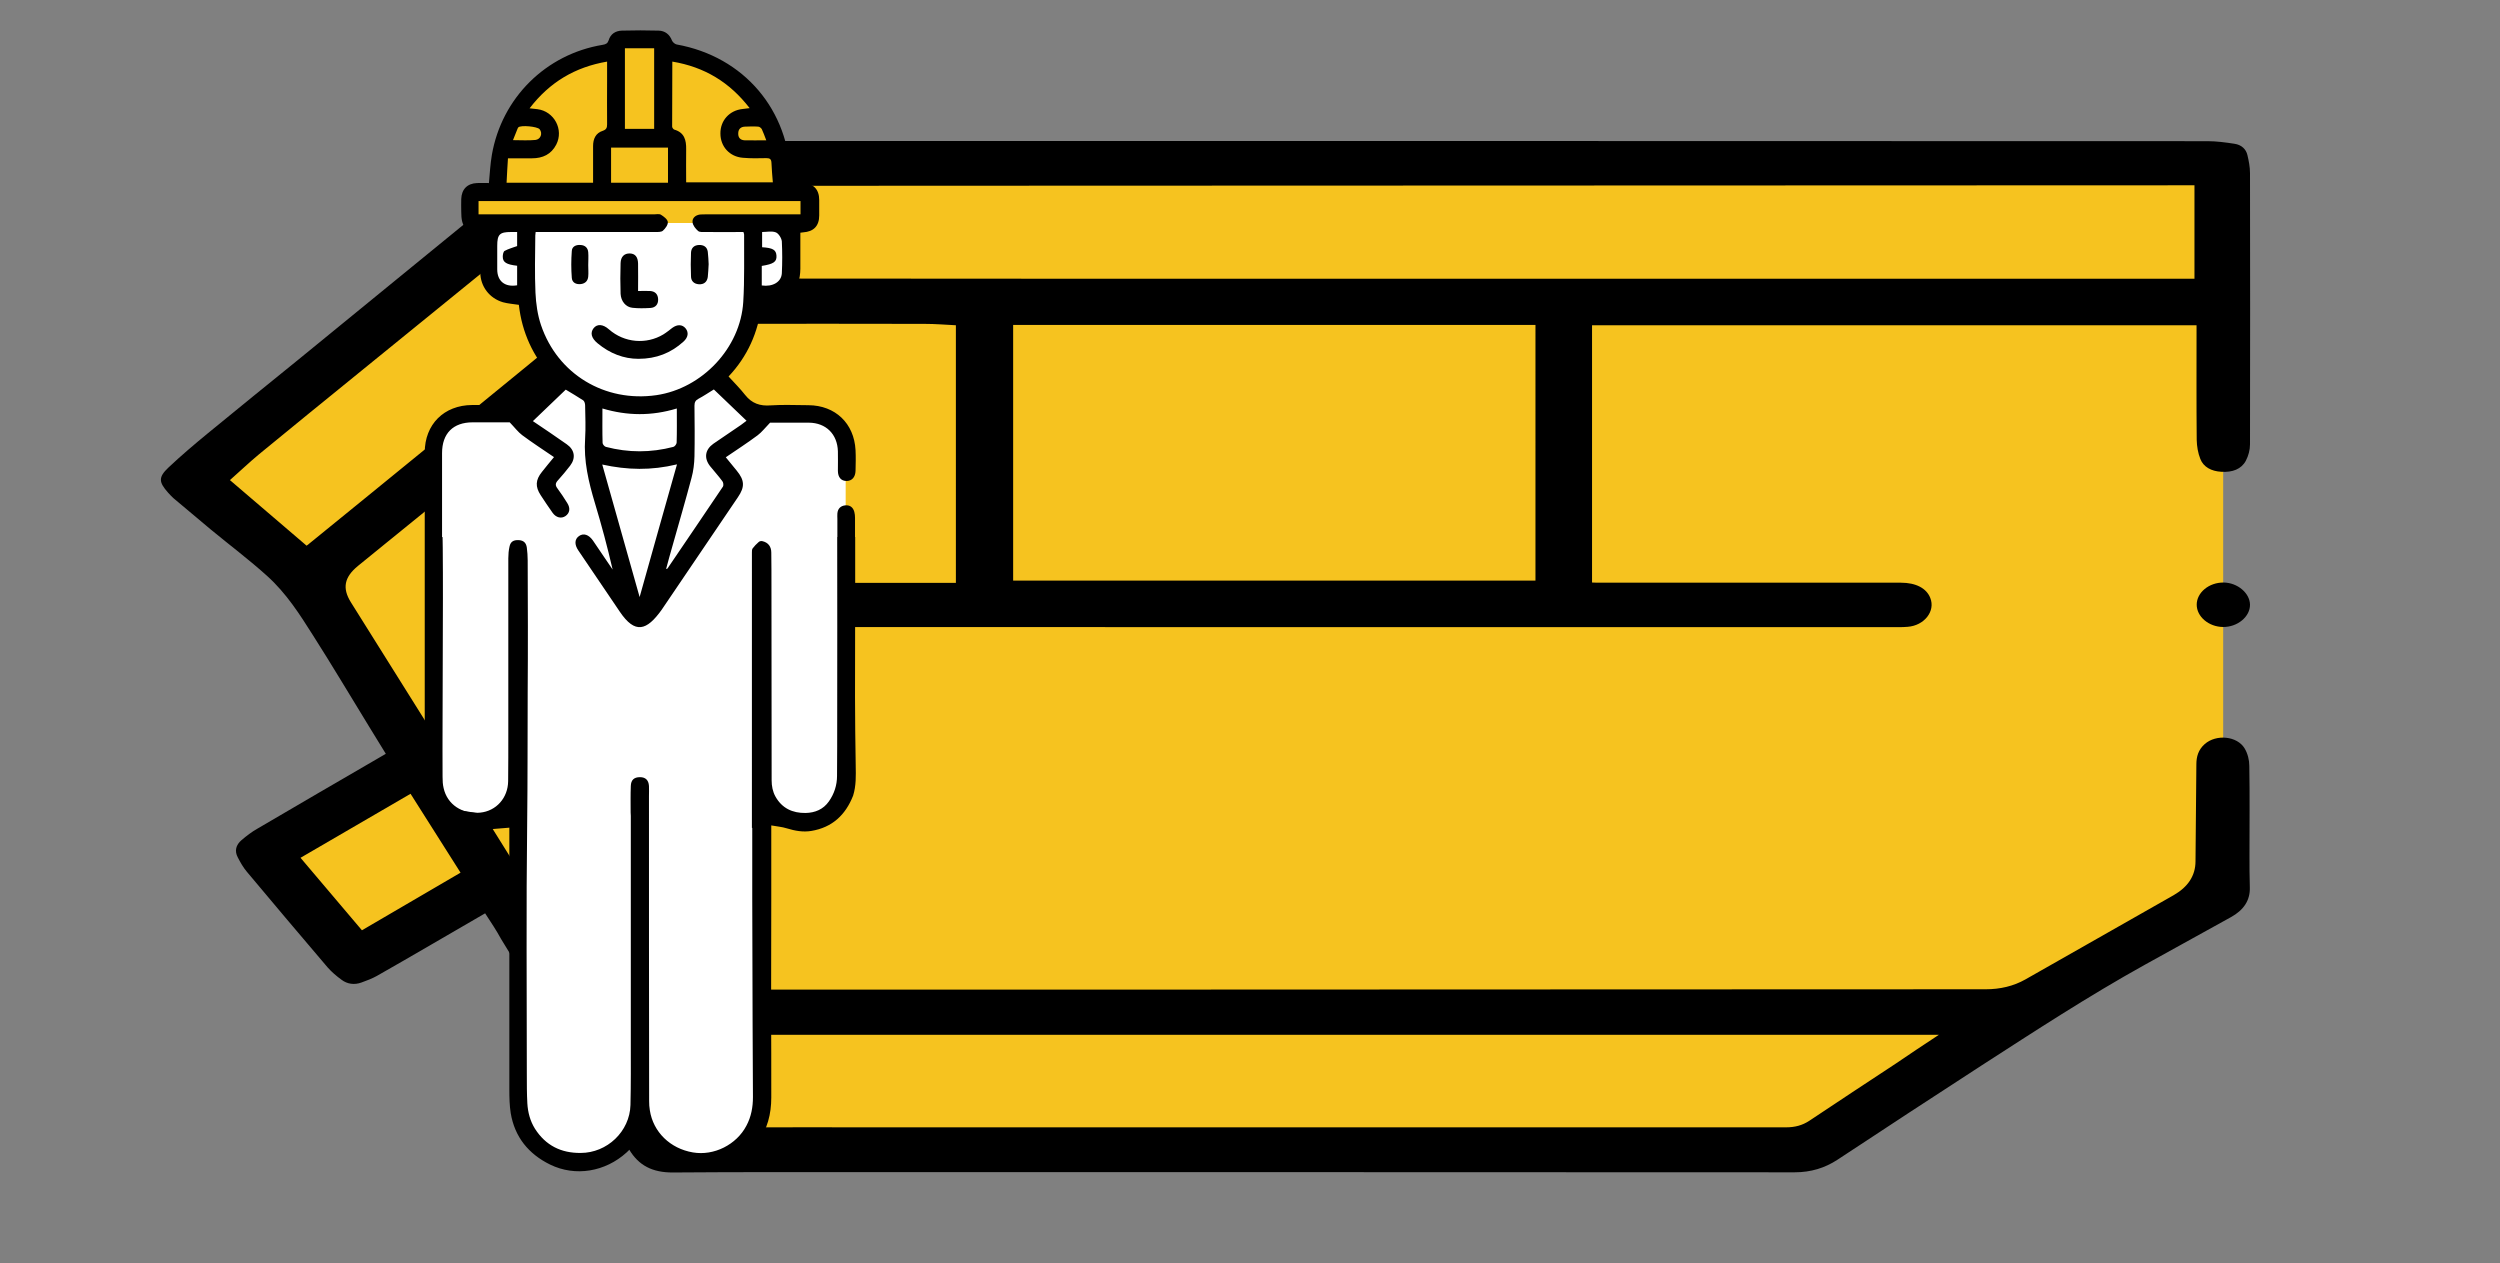 <svg version="1.1" id="_x31_2_00000162324471616743478690000008194914417949359244_" xmlns="http://www.w3.org/2000/svg" x="0" y="0" viewBox="0 0 1445 730" style="enable-background:new 0 0 1445 730" xml:space="preserve"><rect x="0" y="0" width="1445" height="730" fill="#808080" stroke="none"/><style>.st0{fill:#f6c31f}</style><g id="Layer_2_copy_4"><path class="st0" d="M347 93.9h938v387l-18.8 51.8-107 54.5-74.4 57.5L978.6 671l-602.2-7.5-93.1-151.2-67 41.5-48.9-55.2 73.4-53.1-117-177.1 150.5-131.6z"/><path d="M280.4 527.9c-10.5 6.1-20.8 12.1-31 18-10.5 6.1-21 12.2-31.6 18.2-2.7 1.5-5.8 2.7-8.9 3.8-4.1 1.5-8.2.9-11.5-1.6-2.9-2.1-5.7-4.5-8-7.1-15.7-18.4-31.2-36.8-46.7-55.3-2.2-2.6-3.8-5.5-5.3-8.4-1.9-3.6-1.1-7.1 2.2-9.9 2.8-2.4 5.9-4.8 9.3-6.7 23.4-13.8 47-27.4 70.5-41.1 1.2-.7 2.3-1.4 3.6-2.1-3.3-5.3-6.5-10.5-9.7-15.8-10.8-17.6-21.3-35.3-32.4-52.7-7.6-12-15.3-24.2-26.5-34.3-10.3-9.3-21.6-17.8-32.4-26.7-7.3-6.1-14.6-12.2-21.8-18.3-1.1-1-2.1-2.1-3.1-3.2-5.3-6-5.7-8.8.2-14.4 7.3-6.9 15.1-13.5 23-20 17.3-14.2 34.7-28.3 52.1-42.4 31.1-25.4 62.3-50.9 93.4-76.3 16.4-13.4 32.8-26.7 49.1-40.2 8.1-6.7 17.5-10.1 29-10 52.6.1 105.2.1 157.8.1 258.1 0 516.1 0 774.2.1 5.2 0 10.4.7 15.6 1.5 4.1.6 6.7 3.1 7.5 6.5.8 3.4 1.5 6.9 1.5 10.4.1 52.3.1 104.6 0 156.9 0 3.2-.9 6.5-2.4 9.4-2.6 4.9-7.8 6.8-14.1 6.4-5.9-.3-10.4-2.8-12.2-7.4-1.4-3.5-2-7.3-2.1-11-.2-21-.1-42.1-.1-63.1V188H920.2v148.7c1 0 2 .1 3 .1h175.5c8.7 0 14.8 3.2 17 8.8 3.1 7.7-3.5 16-13.1 16.7-1.5.1-3.1.2-4.6.2-240.4 0-480.7 0-721.1-.1-4 0-8.2-.7-12-1.8-5.6-1.8-8.3-5.7-8.4-10.7-.1-5.1 2.3-9.2 8.1-11 3.7-1.2 7.9-1.9 11.9-1.9 57.4-.1 114.7-.1 172.1-.1h3.9V188c-6-.3-12-.8-18-.8-39.3-.1-78.6-.1-117.9 0-9 0-18 0-26.9.4-7.7.4-14.4 3.1-20 7.5-17.4 14-34.7 28.1-52.1 42.1-31.4 25.5-62.7 50.9-94.1 76.4-5.5 4.5-11.1 9-16.6 13.5-7.9 6.5-9.2 12.8-4.1 21 15.1 24.2 30.4 48.4 45.5 72.6 26 41.6 51.9 83.2 77.9 124.8l9.9 15.9c4.4 7.1 11.5 10.6 21.1 10.6h269c83.7 0 167.3-.1 251-.1 90.2 0 180.3-.1 270.5-.1 8.4 0 16.1-1.8 23-5.7 28.6-16.2 57.2-32.5 85.7-48.7 8.2-4.7 12.6-11.2 12.6-19.6.2-18.7.3-37.3.5-56 0-4.4 1.1-8.4 4.8-11.7 6.7-5.9 18.8-4.7 23.1 2.5 1.8 3 2.7 6.7 2.7 10.1.3 17.2.1 34.4.1 51.7 0 6.2 0 12.4.2 18.6.2 7.4-3.5 13-10.9 17.1-16.7 9.2-33.3 18.4-49.9 27.6-32.6 18.1-63.5 38.3-94.5 58.3-27.8 18-55.4 36.1-83 54.3-7.3 4.8-15.4 7.3-24.8 7.3-178.2-.1-356.4-.1-534.6-.1-37.9 0-75.7-.1-113.6.2-12.2.1-20-4.2-25.4-13.2-24.5-40.7-49.3-81.2-74.1-121.8-2.7-5-5.9-9.7-9.2-14.8zM177.2 315.4c.7-.5 1.3-.9 1.8-1.4 23.7-19.3 47.5-38.6 71.2-58 34-27.8 68.1-55.5 101.8-83.5 9.6-8 20.5-11.9 34-11.7 19.3.3 38.6.2 57.9.2 54.8 0 109.6.1 164.3.1h660.2v-54h-3.8c-192.1.1-384.2.1-576.2.2-110.9 0-221.8.1-332.7.2H354c-9.3.2-17.3 3-24 8.4-6.5 5.3-13 10.5-19.5 15.8-34.6 28.1-69.1 56.2-103.7 84.3-19 15.5-38.1 30.9-57 46.5-5.8 4.8-11.2 10-16.9 15 15 12.8 29.6 25.3 44.3 37.9zm408.4 20.2h301.9V187.8H585.6v147.8zm535.1 262.5H359.3c.3.6.5 1.1.8 1.5 7.9 13.4 16 26.6 23.6 40.1 4.5 8 11.4 12 22.2 12 40.5-.2 81.1-.1 121.6-.1h504.8c5.1 0 9.4-1.1 13.5-3.8 16.6-11.1 33.2-22 49.9-33 8.1-5.5 16.3-11 25-16.7zm-947-102.3c11.9 14 23.7 27.9 35.5 41.9 19.1-11.2 38-22.2 57-33.3-9.7-15.3-19.3-30.4-28.9-45.6-21.4 12.5-42.4 24.7-63.6 37z"/><path d="M1269.7 349.5c0-7 7.1-12.9 15.6-12.8 8 .1 15.1 6.1 15.2 12.8.1 6.9-7.2 13-15.6 12.9-8.3-.1-15.2-6-15.2-12.9z"/></g><g id="Layer_1_copy_4"><path d="M283.1 128h172l2.3 13.6v17.5l-5.3 11-15.7 2.5-13.4 34.8-7.9 11.5s2.8 2.8 3.6 3.8c.8 1 16.3 14.8 16.3 14.8l16.8 2.8 28.1 2 8.9 15.6V448l-6.4 19.9-10.2 7.1-25.5-3.1-7.1-4.3v176.6l-11 19.6-25.3 8.7-25.8-14.8-8.9-8.4-11.7 14s-16.8 6.9-17.6 6.9c-.8 0-23.5-4.3-23.5-4.3L300.7 645l-2-22.2V464.3l-12.7 7.1-28.7-4.2-7.4-28.7.2-55.4V251.7l9.9-10.4 15.6-3.2 23.4.2 17.4-9.2 9.6-10.3-17.1-25-6.9-22.5-14.6-5.2-5.9-15.1s1.7-13.4 1.7-14.1c0-.7-.1-8.9-.1-8.9z" style="fill:#fff"/><path class="st0" d="M385.1 128.8H271.4v-17h16l3.2-29.3L307 53.2 337.6 33l13.2-3.5 7.7-5.7 15.4-1.7 14.6 7.4s17.1 6.7 17.6 7.1c.5.3 17.8 10.6 17.8 10.6l16.3 15.5 7.6 14.4 3.2 21.3 1.1 10.1 4.8 5.6 8.6-.8 2.4 7.2-1.9 8.4h-80.9z"/><path d="M494.6 442.5c-.2-13.2-.4-26.4-.4-39.7 0-22.3.1-44.7.1-67v-25.4h-.1v-11.1c0-1.1-.1-2.3-.4-3.4-.7-2.7-2.6-4.1-5.3-3.8-2.7.3-4.3 2-4.5 4.7-.1 1 0 2 0 3.1v10.5h-.1c.1 34.8 0 69.5 0 104.3 0 11.3 0 22.5-.1 33.8 0 5.3-1.6 10.3-4.7 14.7-3.2 4.6-8 6.6-13.5 6.7-7.5.1-13.6-2.7-17.4-9.5-1.6-2.9-2.2-6.1-2.2-9.4 0-37.3-.1-74.5-.1-111.8 0-6.6 0-13.2-.1-19.8 0-3.4-1.7-5.8-5.1-6.6-.7-.2-1.7 0-2.2.5-1.3 1.1-2.5 2.4-3.5 3.7-.4.6-.4 1.5-.4 2.3V478.5h.2v40c.1 24.2.1 48.5.2 72.7 0 14.3.2 28.6.2 42.9 0 5.8-1 11.4-3.8 16.6-5.7 10.9-18.7 17.5-30.9 15.4-13.1-2.2-23-11.8-24.9-24.4-.3-1.7-.4-3.5-.4-5.3-.1-58.7-.1-117.5-.1-176.2 0-2 .1-4 0-5.9-.2-3.4-2-5.1-5.2-5.1-3.4 0-5.2 1.6-5.3 5.1-.2 5.1-.1 10.1-.1 15.2 0 .7.1 1.4.1 2.1v130.8c0 12.1.1 24.2-.2 36.3-.4 15.3-13.5 27.7-28.8 27.7-11.3.1-20.2-4.3-26.4-14-2.8-4.5-4.1-9.5-4.4-14.7-.3-5.6-.3-11.2-.3-16.9 0-48.3-.4-96.6.2-144.9.3-25.3.2-50.7.3-76 .2-25.3.1-50.7 0-76 0-2.5-.2-5-.5-7.4-.4-2.8-1.9-4.1-4.5-4.3-3.1-.2-4.9.8-5.5 3.7-.5 2.2-.7 4.5-.7 6.8v101.7c0 9 0 18-.1 27.1-.1 9.7-6.9 17.3-16.2 18.2-10.4 1-19-4.7-21.1-14.2-.5-2.1-.6-4.3-.6-6.5-.1-10.7 0-21.4 0-32.1.1-23.7.1-47.4.2-71.2 0-9.7 0-19.4-.1-29 0-2.1-.1-4.2-.1-6.3h-.3v-48.5c0-11.4 6.4-17.8 17.7-17.8h21.4c2.9 3 4.8 5.6 7.2 7.4 5.9 4.4 12.1 8.4 18.4 12.7-2.4 3-4.8 5.7-7 8.6-3.7 4.6-3.9 8.5-.7 13.4 2.2 3.4 4.5 6.8 6.9 10.2 2 2.8 5 3.5 7.4 1.9 2.5-1.7 3-4.5 1.1-7.5-1.8-2.9-3.7-5.8-5.7-8.5-1.4-1.8-1.2-3.1.3-4.7 2.4-2.7 4.8-5.5 7-8.4 3.4-4.4 2.7-9.2-1.9-12.4-6.4-4.5-12.9-8.9-19.6-13.4 6.5-6.2 12.7-12.2 19-18.2 3.4 2.1 6.8 4 10.1 6.2.7.5 1.1 1.9 1.1 2.9.1 6.4.4 12.8 0 19.1-.9 13 2 25.2 5.7 37.5 3.8 12.6 7.2 25.3 10.2 38.3l-5.1-7.5-6.3-9.3c-2.4-3.4-5.4-4.4-8-2.6-2.6 1.8-2.8 4.9-.4 8.4 7.8 11.6 15.7 23.1 23.5 34.7.1.2.3.4.4.6 8.9 13.2 15.6 11 24.2-1l44.1-65.1c4.1-6 3.9-9.8-.7-15.4-2.1-2.5-4.1-5-6.3-7.7 6.3-4.3 12.5-8.3 18.4-12.7 2.4-1.8 4.3-4.3 7.2-7.3h22.5c9.8.1 16.4 6.6 16.7 16.5.1 3.8 0 7.5 0 11.3 0 3.8 1.9 5.9 5 5.9s5.1-2.2 5.2-5.9c.1-4 .2-8 0-11.9-.8-15.5-11.7-25.9-27.2-26-7.3 0-14.6-.4-21.8.1-6.2.5-10.9-1.1-14.8-6-2.9-3.7-6.3-7.1-9.6-10.7 10.8-11.4 17.2-25.4 19.1-41.6 1.4-.1 2.7-.2 3.9-.3 11.8-1.1 18.4-8.4 18.5-20.3v-20.9c.1 0 .9-.1 1.6-.2 6.1-.4 9.3-3.7 9.3-9.8v-8.9c0-6.2-3.4-9.7-9.7-9.8H457v-2.6c-.7-39.6-27-70.5-65.9-77.5-1-.2-2.3-1.3-2.7-2.3-1.4-3.6-4.1-5.6-7.7-5.7-7-.2-14.1-.2-21.2 0-3.7.1-6.6 1.9-7.7 5.6-.6 1.8-1.6 2.3-3.4 2.6-32.9 5.4-58.4 30.7-64.1 63.6-.9 5.3-1.2 10.8-1.7 16.3-2.3 0-4.6-.1-6.8 0-5.7.2-9 3.6-9.2 9.2-.1 2.4 0 4.8 0 7.2 0 9 2.2 11.4 11 12.1 0 8-.1 15.6 0 23.2.1 8.1 5.3 14.9 13.1 17.2 2.9.8 6 1 9.2 1.5 1.8 16.1 8.4 30.1 18.6 41-4.7 5.3-9 10.3-13.6 15-1 1.1-2.9 1.8-4.4 1.8-9.2.2-18.4.1-27.6.1-16.3.1-27.4 11.2-27.4 27.4v187.6c0 2.3.2 4.7.6 7 1.8 11.6 10 20.4 21.3 23.1 5.3 1.3 10.7.5 16 .1 3.6-.3 7.2-.6 11-.9v151.5c0 4.5.1 9.1.8 13.5 2.3 13.8 10.3 23.6 22.7 29.7 14.7 7.2 32 4.2 44.3-7 2.7-2.5 5.2-5.3 7.9-8.1 1.7 1.8 3.5 3.6 5.2 5.5 17.2 19.1 47.3 17.6 62.6-3.1 5.7-7.7 7.9-16.6 7.9-26 .1-17.2-.1-34.4-.1-51.5 0-21.4.1-42.8.1-64.2v-41.6c3.1.6 6.2.8 9 1.7 4.6 1.4 9.3 2.3 14.1 1.5 12.1-2 19.8-9.2 24.2-20.4 1.8-5.7 1.6-11.6 1.5-17.4zm-124.9-97.4c-7.3-25.9-14.3-50.9-21.6-76.6 14.5 3.2 28.3 3.5 43.2-.1-7.3 25.7-14.3 50.7-21.6 76.7zm-21.5-109c14.4 4.3 28.5 4.4 43 0 0 7 .1 13.3-.1 19.7 0 .9-1.1 2.3-1.9 2.5-13 3.4-26 3.4-39 0-.8-.2-1.8-1.4-1.9-2.2-.2-6.5-.1-13.1-.1-20zm83.3 7.1c-1.2.9-2.2 1.7-3.2 2.4-5.3 3.7-10.7 7.2-16 10.9-4.8 3.4-5.5 8.3-1.9 12.9 2.3 2.9 4.9 5.7 7.1 8.7.6.7.8 2.4.4 3.1-10.6 15.8-21.4 31.6-32.1 47.4-.1.1-.2.1-.8.3 1.3-4.7 2.4-9.1 3.7-13.4 3.7-13.1 7.5-26.1 11-39.3 1.1-4 1.6-8.3 1.7-12.4.2-9.8.1-19.6 0-29.3 0-2 .6-3.1 2.3-4 3-1.6 5.8-3.5 8.9-5.4 6.2 5.9 12.4 11.9 18.9 18.1zm20.4-85.2c-.3 5-5.3 7.9-11.6 7v-11.3c6.9-1.1 8.7-2.4 8.5-5.9-.2-3.4-2.1-4.5-8.3-4.9v-8.8c2.6 0 5.6-.7 7.9.2 1.6.6 3.3 3.3 3.5 5.2.3 6.2.3 12.4 0 18.5zm-13.6-84.8c.7 0 1.6.8 2 1.4.9 1.9 1.6 3.9 2.6 6.5-4.6 0-8.5.1-12.5 0-2.4-.1-3.8-1.5-3.7-4 0-2.5 1.5-3.8 3.8-3.9 2.6-.1 5.2-.2 7.8 0zm-49.7-37.6c18.6 3.1 33.1 11.9 44.7 26.9-1.7.2-2.9.4-4.1.5-7.6.8-12.9 6.7-12.8 14.2 0 7.5 5.3 13.4 13 14 4.5.4 9.1.3 13.6.2 2 0 2.8.6 2.9 2.7.1 3.6.5 7.2.8 11.3h-50.1c0-6.4-.1-12.8 0-19.1.1-5.3-1-9.7-6.9-11.4-.5-.2-1.2-1.1-1.2-1.7 0-12.3.1-24.7.1-37.6zm-27.4-7.7h16.9v46.6h-16.9V27.9zm-8 57.4h32.9v20.3h-32.9V85.3zm-54.1-10.8c.1-.3.3-.6.5-.9 1.5-1.4 11-.5 12.3 1.1 1.9 2.4.6 5.9-2.5 6.2-4.1.4-8.3.1-12.9.1.9-2.3 1.7-4.4 2.6-6.5zm-5.5 17h13.9c6.2 0 11.1-2.3 14-7.9 4.5-8.7-1.2-19.3-10.9-20.5-1.3-.2-2.6-.3-4.5-.5 11.6-15.1 26.2-23.8 44.8-27v11c0 8.4-.1 16.8 0 25.3 0 1.9-.4 3-2.5 3.7-4.1 1.3-5.6 4.7-5.6 8.8v21.2h-50c.2-4.7.5-9.2.8-14.1zm-16.2 42.7c.1.1.2.2 0 0zm21.5 30.7c-7.1 1.2-11.5-2.4-11.5-9.2v-13.6c0-6.6 1.4-8 7.9-8h3.6v8.1c-2.6 1-5 1.6-7.2 2.8-.8.4-1.1 2.2-1.1 3.4 0 3.2 2.1 4.5 8.3 5.2v11.3zm13.8 23c-2-5.9-2.9-12.4-3.2-18.7-.5-11-.2-22.1-.1-33.1 0-.5.1-1.1.2-2H378.5c1.6 0 3.6.1 4.6-.7 1.4-1.2 3.1-3.5 2.9-5.1-.2-1.6-2.4-3.2-4-4.2-1-.6-2.7-.2-4-.2H276.6v-7.7h186.1v7.7H407.9c-1.1 0-2.3 0-3.4.1-2.6.4-4.5 2.1-4.2 4.5.2 1.8 1.7 3.7 3.2 5 .9.8 2.8.6 4.3.6 7.3.1 14.5 0 21.9 0 .2.7.4 1.1.4 1.5-.1 13 .3 26-.5 38.9-1.6 26.6-23.7 50-50.2 53.9-29.8 4.3-57.1-12.1-66.7-40.5z"/><path d="M345.5 198.5c7 5.8 15 8.9 23.5 8.9 10.4 0 18.8-3.4 26-9.9 2.8-2.5 3.2-5.4 1.2-7.8-1.9-2.2-4.7-2.3-7.6-.2-1.7 1.3-3.4 2.7-5.2 3.8-9.8 5.9-22.5 4.9-31.4-2.9-3.6-3.2-6.9-3.2-8.9-.7-2.1 2.7-1.3 5.8 2.4 8.8zM365.5 177.9c3.5.4 7 .3 10.5.1 2.9-.2 4.5-2.1 4.4-5-.1-2.9-1.7-4.6-4.6-4.8-2.1-.1-4.3 0-7 0 0-5.8.1-10.8 0-15.9-.1-3.8-1.7-5.7-4.7-5.8-3.2-.1-5.3 1.8-5.4 5.6-.2 5.9-.2 11.8 0 17.7.2 4.3 3 7.7 6.8 8.1zM335.7 164.2c2.6-.3 4.1-1.9 4.3-4.4.2-2.1 0-4.3 0-6.5 0-2.5.2-5 0-7.5-.2-2.6-1.9-4.1-4.5-4.2-2.6-.2-4.9.9-5 3.5-.4 5.2-.4 10.4 0 15.5.2 2.8 2.5 3.9 5.2 3.6zM403.9 164.3c2.9.2 4.8-1.3 5.2-4.2.3-2.3.3-4.7.5-7.4-.1-2.2-.2-4.7-.5-7.2-.4-2.8-2.4-4-5.1-3.9-2.8.1-4.5 1.7-4.6 4.5-.2 4.5-.2 9.1 0 13.6 0 2.7 1.7 4.4 4.5 4.6z"/></g></svg>
